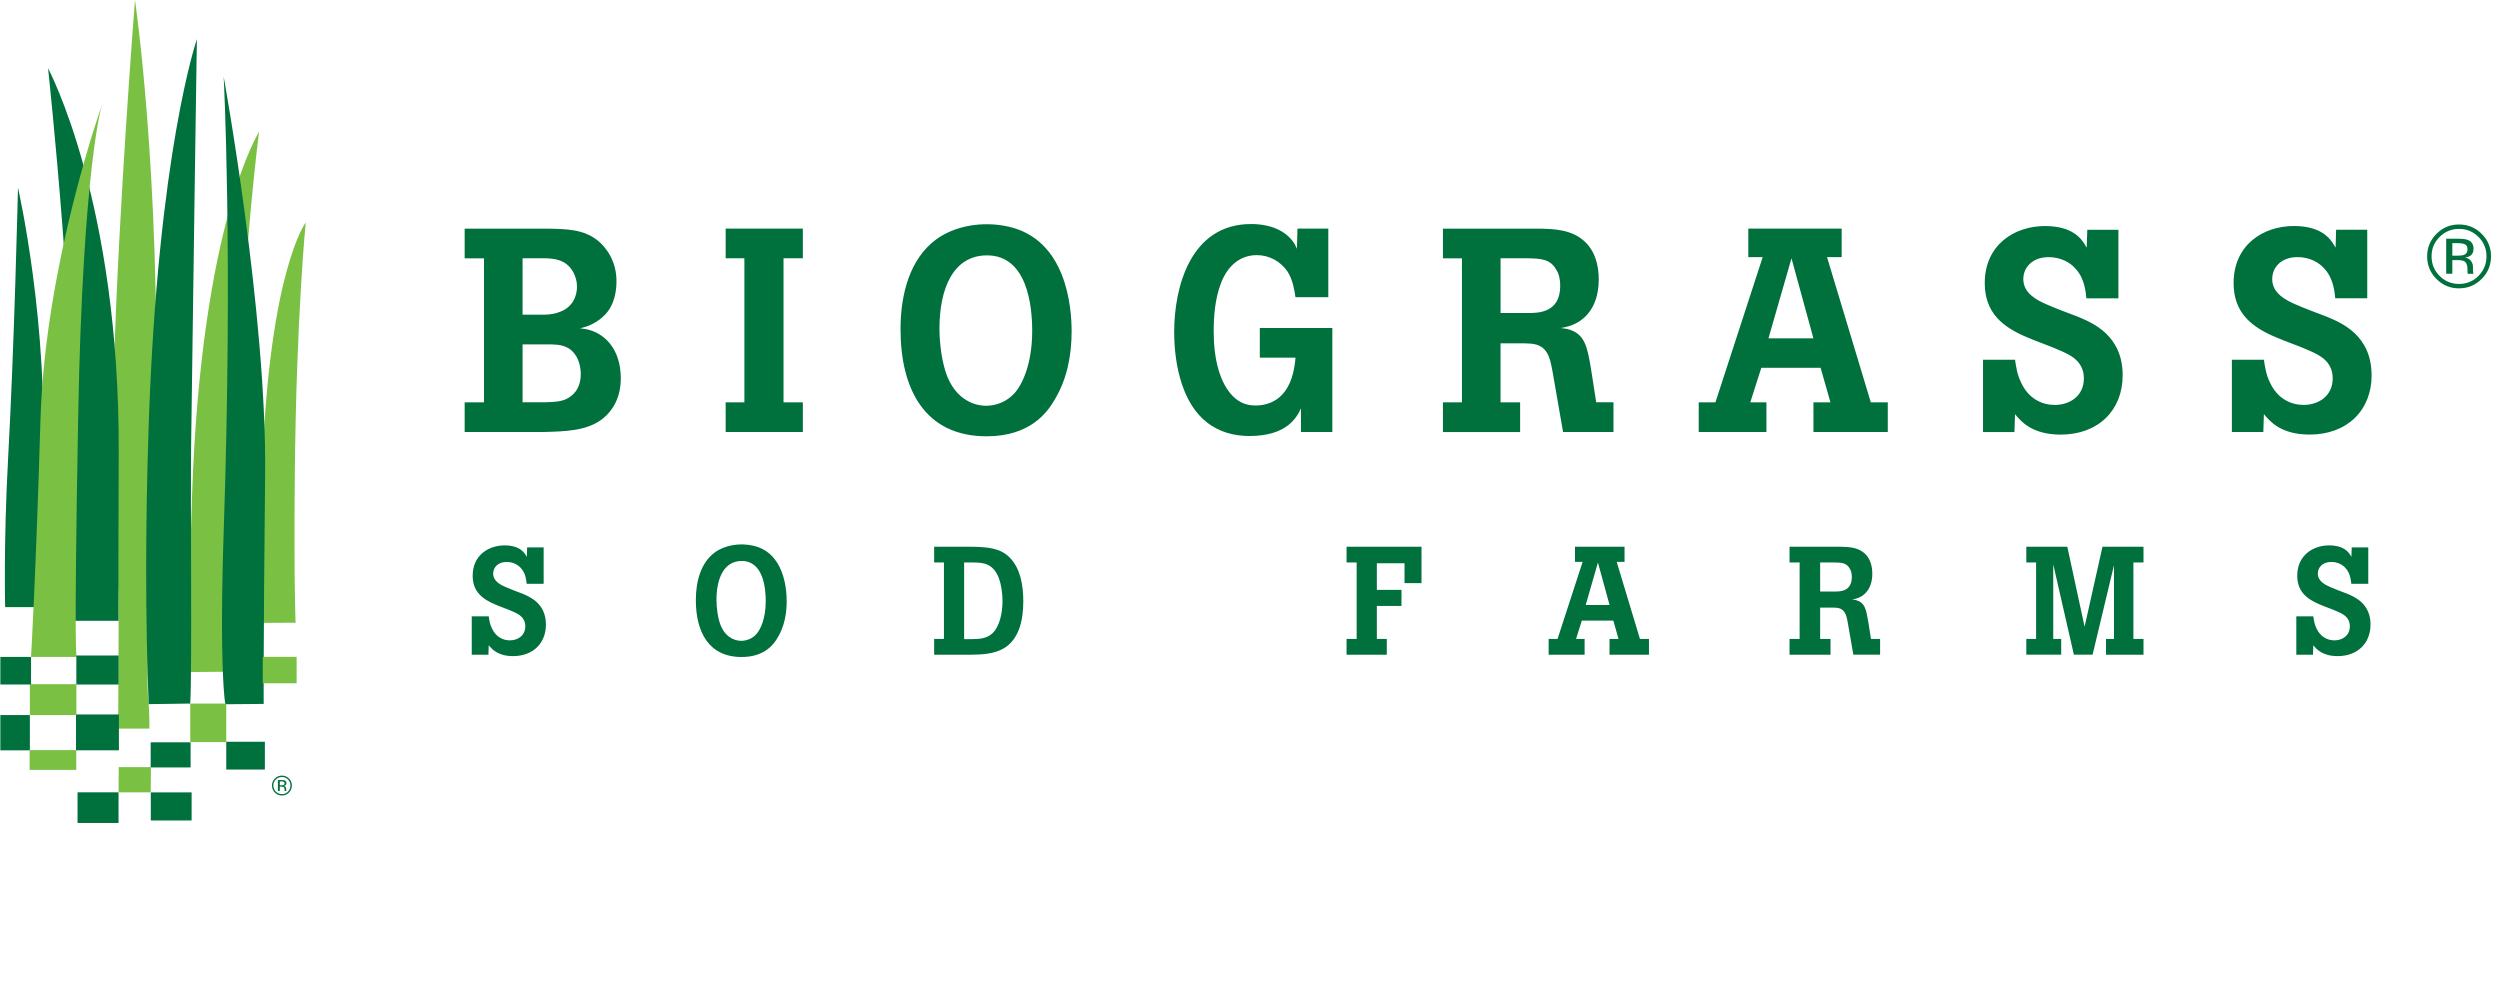 <svg xmlns="http://www.w3.org/2000/svg" id="uuid-374b7d34-83d0-4d23-8d10-8872b197ee59" data-name="uuid-22046410-7ae7-4545-a30c-6e9822b29cd3" width="21.47in" height="8.43in" viewBox="0 0 1545.56 607.02"><g><path d="M92.19,450.58s0-10.94-.48-15.15c-2.5-22.15,2.57-72.32,4.43-174.17C98.97,105.76,83.25,0,83.25,0c0,0-10.06,127.66-12.89,223.79-1.74,59.2,2.79,121.16,2.79,160.1,0,1.14-.28,66.69-.28,66.69h19.32Z" fill="#7ac143"></path><path d="M73.15,383.89c-.25,1.17-.17-59.05.04-103.55.71-155.53-43.68-238.09-43.68-238.09,0,0,18.45,171.18,15.62,267.31-2.83,96.13-.25,74.33-.25,74.33h28.27Z" fill="#00703c"></path><path d="M159.99,81.5s-35.82,56.06-41.48,225.71c-3.01,90.47-1.24,108.39-1.24,108.39l25.39-.24s-1.52-40.3,4.13-167.53c4.41-99.23,13.2-166.33,13.2-166.33h0Z" fill="#7ac143"></path><path d="M188.87,137.52s-22.26,29.21-26.84,149.53c-3.44,90.46-.67,98.15-.67,98.15l21.22-.12s-1.1-24.13-.5-90.3c.9-99.32,6.79-157.27,6.79-157.27h0Z" fill="#7ac143"></path><path d="M28.78,375.44c3.11-3.87-4.74-47.82-2.91-83.74,4.6-90.34-14.97-175.64-14.97-175.64,0,0-2.15,95.42-6.15,168.37-2.77,50.66-1.79,91.01-1.79,91.01h25.83-.01Z" fill="#00703c"></path><path d="M138.1,47.36s5.76,108.58.11,278.22c-3.02,90.47.92,109.92.92,109.92l23.72-.2s-.24-32.85.89-142.23c1.03-99.32-25.65-245.71-25.65-245.71h0Z" fill="#00703c"></path><rect x="46.79" y="441.82" width="26.53" height="22.17" fill="#00703c"></rect><path d="M47.25,406.24s-1.96,7.57.87-147.94c2.83-155.51,14.71-193.44,14.71-193.44,0,0-35.2,98.55-38.02,194.68-2.83,96.13-5.83,146.69-5.83,146.69h28.27Z" fill="#7ac143"></path><rect x="18.25" y="423.08" width="28.78" height="19.12" fill="#7ac143"></rect><rect y="406.24" width="18.98" height="17.05" fill="#00703c"></rect><rect y="442.2" width="18.25" height="21.81" fill="#00703c"></rect><rect x="47.74" y="489.97" width="25.35" height="18.95" fill="#00703c"></rect><rect x="117.43" y="435.08" width="22.27" height="23.81" fill="#7ac143"></rect><rect x="162.28" y="406.21" width="20.94" height="16.33" fill="#7ac143"></rect><polygon points="93.11 474.41 73.21 474.41 73.09 489.97 92.99 489.97 93.11 474.41" fill="#7ac143"></polygon><rect x="92.96" y="459.04" width="24.69" height="15.54" fill="#00703c"></rect><rect x="139.7" y="458.7" width="23.87" height="17.19" fill="#00703c"></rect><rect x="93.03" y="490.01" width="25.25" height="17.37" fill="#00703c"></rect><rect x="46.99" y="405.36" width="26.14" height="17.95" fill="#00703c"></rect><rect x="18.12" y="463.86" width="28.83" height="12.24" fill="#7ac143"></rect><path d="M121.55,24.19s-24.18,69.78-29.84,239.43c-2.04,61.18-2.04,118.45,0,171.82l25.72-.36c1.22-20.84.06-121.17.57-161.78,1.26-99.31,3.54-249.11,3.54-249.11h0Z" fill="#00703c"></path><path d="M174.12,480.48c1.47,0,2.72.52,3.75,1.55s1.54,2.28,1.54,3.74-.51,2.73-1.54,3.76c-1.03,1.04-2.28,1.55-3.75,1.55s-2.72-.52-3.75-1.55c-1.02-1.04-1.54-2.29-1.54-3.76s.51-2.71,1.54-3.74c1.04-1.04,2.29-1.55,3.75-1.55ZM180.29,485.76c0-1.7-.6-3.14-1.81-4.34-1.2-1.2-2.65-1.79-4.36-1.79s-3.14.6-4.34,1.79c-1.2,1.2-1.81,2.65-1.81,4.34s.6,3.16,1.79,4.37c1.2,1.2,2.65,1.81,4.35,1.81s3.16-.6,4.36-1.81c1.21-1.21,1.81-2.66,1.81-4.37h0ZM175.75,484.45c0,.51-.23.86-.7,1.04-.25.1-.63.15-1.14.15h-1.08v-2.41h1.02c.66,0,1.15.08,1.45.25s.45.49.45.97ZM171.64,482.37v6.75h1.18v-2.63h.95c.63,0,1.08.07,1.34.22.43.25.64.76.64,1.53v.53l.02.22s0,.05.02.07c0,.03,0,.04.02.07h1.1l-.04-.08c-.03-.06-.04-.17-.06-.35,0-.17-.02-.34-.02-.5v-.49c0-.34-.12-.69-.37-1.04s-.63-.58-1.16-.66c.42-.07.75-.18.98-.33.44-.28.66-.73.66-1.34,0-.85-.35-1.42-1.05-1.71-.39-.16-1.01-.24-1.85-.24h-2.37v-.02Z" fill="#00703c"></path></g><path d="M362.32,203.56l-3.73-.54,3.73-1.05c5.7-1.98,11.39-5.89,14.6-11.23,3.03-5.16,4.09-11.04,4.09-16.92,0-12.84-6.77-21.03-11.22-24.77-8.9-7.31-19.24-7.48-32.95-7.66h-49.71v18.35h11.95v89.06h-11.95v18.37h47.94c14.07-.37,27.78-.54,37.58-8.38,5.87-4.63,11.03-12.82,11.03-24.75,0-18.7-10.5-28.31-21.37-30.46h.01ZM322.94,159.72h14.25c4.99.19,12.83.53,17.28,8.9,1.24,2.49,2.14,5.33,2.14,8.71,0,4.63-1.95,13.18-12.11,16.04-3.73,1.24-7.12,1.24-10.15,1.24h-11.41v-34.92h0ZM349.85,246.83c-3.93,1.77-8.55,1.77-13.53,1.95h-13.37v-35.81h17.99c4.28.19,9.97.37,14.07,5.71,3.03,3.73,3.91,9.08,3.91,12.64,0,9.96-5.7,13.9-9.08,15.5h.01ZM448.53,141.38h47.73v18.35h-11.94v89.06h11.94v18.37h-47.73v-18.37h11.58v-89.06h-11.58v-18.35ZM623.29,140.12c-15.86-3.56-33.13-.53-44.71,8.03-15.86,11.76-21.91,33.11-21.91,55.39,0,37.05,14.95,66.27,53.25,66.27,27.09,0,37.6-14.97,42.05-22.63,7.66-12.65,10.5-27.45,10.5-42.22s-3.03-56.81-39.19-64.84h.01ZM626.86,243.45c-4.28,4.63-10.69,7.48-17.28,7.48-3.19,0-16.92-.72-24.05-18.18-3.19-8.2-4.79-19.95-4.79-29.56,0-24.77,8.52-45.27,29.38-45.27,24.94,0,27.97,31.2,27.97,46.69,0,20.31-6.06,33.32-11.22,38.83h-.01ZM778.81,202.82h44.89v64.32h-19.41v-14.62c-2.49,5.35-8.38,17.11-31.9,17.11-9.43,0-18.86-2.49-26.35-8.54-14.44-11.22-20.14-33.86-20.14-55.93,0-27.08,9.8-66.62,47.57-66.62,11.58,0,21.91,3.91,27.08,12.64.35.89.89,1.77,1.24,2.68l.35-12.48h19.07v42.39h-20.31c-.7-4.61-1.6-10.5-4.79-15.67-4.28-6.41-11.41-10.33-19.07-10.33-10.88,0-18.35,7.13-22.26,17.46-3.57,9.45-4.45,19.77-4.45,29.94,0,17.28,3.91,31.71,11.76,39.72,3.91,3.91,8.2,5.87,14.25,5.87s11.94-2.14,16.04-6.41c5.87-6.06,7.84-14.79,8.54-23.16h-22.07v-18.37h-.04ZM966.4,267.15h31.15v-18.37h-10.68l-3.21-20.65c-2.31-13.36-3.56-22.09-14.97-24.75l-3.75-.54c1.07-.18,2.31-.35,3.37-.7,8.92-1.96,20.14-9.81,20.14-29.39,0-9.08-2.5-18.16-9.45-24.05-8.01-6.96-19.05-7.13-27.24-7.29h-59.67v18.35h11.76v89.06h-11.76v18.37h47.73v-18.37h-12.1v-36.51h14.6c5.52.19,10.34.19,13.9,5.52,1.96,3.02,2.68,6.94,3.56,11.41l6.61,37.95v-.03ZM945.01,193.57h-17.28v-33.85h16.74c8.01.19,13.9.35,17.65,6.96,1.93,3.02,2.49,6.58,2.49,10.15,0,16.56-13.56,16.74-19.61,16.74h.01ZM1129.58,159h9.08v-17.63h-57.73v17.63h8.9l-29.22,89.78h-10.34v18.37h41.87v-18.37h-9.97l6.8-21.35h36.67l6.08,21.35h-10.5v18.37h45.96v-18.37h-10.5l-27.07-89.78h-.03ZM1093.39,209.24l14.25-49.52,13.56,49.52h-27.81ZM1274.18,268.76c-17.99,0-24.78-8.38-28.31-12.65l-.37,11.06h-19.42v-44.71h19.8c.69,4.79,1.41,9.43,3.73,14.06,4.61,10.18,13.17,13.9,20.83,13.9,9.26,0,18-5.52,18-16.39s-8.73-14.6-13.91-16.93c-6.93-3.19-13.88-5.35-20.83-8.36-15.5-6.41-26.55-15.32-26.55-33.67,0-23.7,18.35-35.28,37.24-35.28,16.74,0,22.26,7.48,24.75,11.58.35.72.72,1.24,1.05,1.79l.37-11.06h19.24v42.39h-19.79c-.35-3.21-.88-11.76-6.4-17.99-3.57-4.29-9.64-7.48-16.93-7.48-10.33,0-15.69,6.59-15.69,13.55,0,8.71,8.2,13.01,14.43,15.67,6.41,2.86,13.01,5.17,19.42,7.66,8.89,3.73,27.59,11.39,27.59,36.16,0,21.73-15.13,36.7-38.28,36.7h.01ZM1466.39,232.04c0,21.73-15.16,36.7-38.31,36.7-17.99,0-24.75-8.38-28.31-12.65l-.35,11.06h-19.45v-44.71h19.8c.69,4.79,1.44,9.43,3.73,14.06,4.64,10.18,13.18,13.9,20.83,13.9,9.26,0,17.99-5.52,17.99-16.39s-8.73-14.6-13.88-16.93c-6.96-3.19-13.9-5.35-20.86-8.36-15.5-6.41-26.54-15.32-26.54-33.67,0-23.7,18.37-35.28,37.23-35.28,16.74,0,22.26,7.48,24.75,11.58.37.72.72,1.24,1.08,1.79l.34-11.06h19.24v42.39h-19.77c-.37-3.21-.89-11.76-6.41-17.99-3.56-4.29-9.61-7.48-16.93-7.48-10.33,0-15.66,6.59-15.66,13.55,0,8.71,8.17,13.01,14.41,15.67,6.41,2.86,13.01,5.17,19.42,7.66,8.9,3.73,27.62,11.39,27.62,36.16h.03ZM1529.41,153.92c0-2.72-1.13-4.55-3.37-5.49-1.27-.51-3.25-.79-5.93-.79h-7.62v21.65h3.81v-8.44h3.03c2.05,0,3.49.23,4.29.69,1.39.81,2.05,2.43,2.05,4.92v1.71l.09.69c.03.07.03.16.04.23.01.09.04.13.04.21h3.56l-.13-.26c-.07-.18-.13-.54-.19-1.11-.03-.56-.04-1.1-.04-1.61v-1.57c0-1.08-.4-2.21-1.17-3.35-.79-1.13-2.04-1.83-3.72-2.09,1.33-.22,2.37-.57,3.13-1.05,1.41-.92,2.12-2.34,2.12-4.29v-.03ZM1523.44,157.63c-.81.32-2.04.47-3.68.47h-3.46v-7.73h3.28c2.15,0,3.68.26,4.66.79.95.53,1.44,1.57,1.44,3.13s-.73,2.77-2.24,3.34ZM1534.42,144.58c-3.84-3.84-8.49-5.76-14-5.76s-10.05,1.92-13.9,5.76c-3.85,3.85-5.8,8.49-5.8,13.94s1.92,10.15,5.76,13.99c3.84,3.87,8.48,5.81,13.94,5.81s10.16-1.93,14-5.81c3.88-3.87,5.8-8.54,5.8-13.99s-1.92-10.09-5.8-13.94h0ZM1532.49,170.6c-3.31,3.32-7.32,4.99-12.05,4.99s-8.73-1.67-12.04-4.99c-3.31-3.34-4.94-7.34-4.94-12.08s1.65-8.69,4.96-11.98c3.32-3.32,7.32-4.99,12.01-4.99s8.73,1.65,12.05,4.99c3.31,3.3,4.94,7.29,4.94,11.98s-1.64,8.74-4.94,12.08ZM337.38,386.25c0,11.56-8.04,19.49-20.33,19.49-9.55,0-13.14-4.45-15.04-6.72l-.19,5.87h-10.31v-23.74h10.5c.37,2.55.75,5.01,1.99,7.47,2.46,5.39,7,7.38,11.06,7.38,4.92,0,9.56-2.93,9.56-8.7s-4.64-7.75-7.38-8.98c-3.69-1.7-7.38-2.84-11.07-4.45-8.23-3.41-14.09-8.13-14.09-17.87,0-12.58,9.74-18.73,19.77-18.73,8.89,0,11.82,3.97,13.14,6.15.19.38.38.67.57.95l.19-5.87h10.22v22.53h-10.5c-.19-1.7-.47-6.25-3.41-9.55-1.89-2.27-5.1-3.97-8.98-3.97-5.48,0-8.32,3.5-8.32,7.18,0,4.64,4.35,6.91,7.66,8.33,3.41,1.51,6.91,2.75,10.31,4.06,4.72,1.99,14.66,6.06,14.66,19.2v-.03ZM465.46,337.43c-8.42-1.89-17.59-.28-23.74,4.26-8.42,6.24-11.63,17.6-11.63,29.41,0,19.67,7.95,35.19,28.28,35.19,14.38,0,19.95-7.94,22.32-12.02,4.06-6.71,5.58-14.56,5.58-22.41s-1.61-30.17-20.81-34.43ZM467.35,392.3c-2.26,2.46-5.67,3.98-9.17,3.98-1.71,0-8.99-.38-12.77-9.65-1.71-4.35-2.56-10.6-2.56-15.7,0-13.15,4.55-24.03,15.61-24.03,13.24,0,14.85,16.56,14.85,24.8,0,10.78-3.21,17.69-5.96,20.61ZM599.97,338.11h-22.51v9.72h6.05v47.29h-6.05v9.75h22.41c6.24-.09,14.47-.19,20.9-4.07,8.71-5.39,11.82-16.18,11.82-29.04,0-9.56-1.7-20.15-8.32-26.88-5.86-5.96-13.24-6.62-24.31-6.8h.01ZM613.5,391.64c-3.69,3.41-8.33,3.5-12.58,3.59h-4.92v-47.39h5.77c5.48.09,11.82.19,15.51,9.18,1.89,4.83,2.46,10.88,2.46,14.66,0,7.47-1.87,15.89-6.24,19.95h0ZM832.49,338.11h46.35v22.5h-10.5v-12.3h-17.12v16.46h15.23v9.93h-15.23v20.43h6.15v9.75h-24.88v-9.75h6.25v-47.29h-6.25v-9.72h0ZM999.57,347.47h4.83v-9.36h-30.65v9.36h4.73l-15.52,47.66h-5.49v9.75h22.23v-9.75h-5.29l3.57-11.35h19.49l3.21,11.35h-5.57v9.75h24.39v-9.75h-5.57l-14.38-47.66h.01ZM980.37,374.15l7.56-26.3,7.21,26.3h-14.76,0ZM1155.05,384.17c-1.23-7.09-1.89-11.73-7.94-13.15l-1.99-.28c.56-.09,1.23-.19,1.8-.38,4.73-1.04,10.69-5.21,10.69-15.61,0-4.83-1.33-9.64-5.01-12.77-4.28-3.69-10.13-3.78-14.48-3.87h-31.69v9.72h6.24v47.29h-6.24v9.75h25.34v-9.75h-6.41v-19.39h7.76c2.93.09,5.48.09,7.37,2.93,1.04,1.61,1.44,3.69,1.89,6.05l3.52,20.15h16.54v-9.75h-5.65l-1.71-10.97v.03ZM1134.53,365.82h-9.17v-17.99h8.89c4.25.09,7.37.19,9.36,3.69,1.04,1.61,1.33,3.5,1.33,5.39,0,8.8-7.21,8.89-10.41,8.89h0ZM1299.97,338.11h25.35v9.72h-6.25v47.29h6.25v9.75h-23.18v-9.75h4.92v-45.59l-13.23,55.33h-11.56l-12.77-55.9v46.15h4.92v9.75h-21.57v-9.75h6.05v-47.29h-6.05v-9.72h25.35l10.69,49.46,11.06-49.46h.01ZM1465.7,386.25c0,11.56-8.04,19.49-20.33,19.49-9.56,0-13.17-4.45-15.06-6.72l-.19,5.87h-10.3v-23.74h10.49c.4,2.55.76,5.01,1.99,7.47,2.48,5.39,7,7.38,11.09,7.38,4.92,0,9.53-2.93,9.53-8.7s-4.61-7.75-7.37-8.98c-3.69-1.7-7.38-2.84-11.06-4.45-8.25-3.41-14.1-8.13-14.1-17.87,0-12.58,9.75-18.73,19.77-18.73,8.89,0,11.82,3.97,13.17,6.15.19.38.37.67.56.95l.19-5.87h10.24v22.53h-10.5c-.19-1.7-.47-6.25-3.4-9.55-1.89-2.27-5.13-3.97-8.98-3.97-5.49,0-8.33,3.5-8.33,7.18,0,4.64,4.34,6.91,7.66,8.33,3.4,1.51,6.91,2.75,10.3,4.06,4.73,1.99,14.66,6.06,14.66,19.2l-.03-.03Z" fill="#00703c"></path></svg>